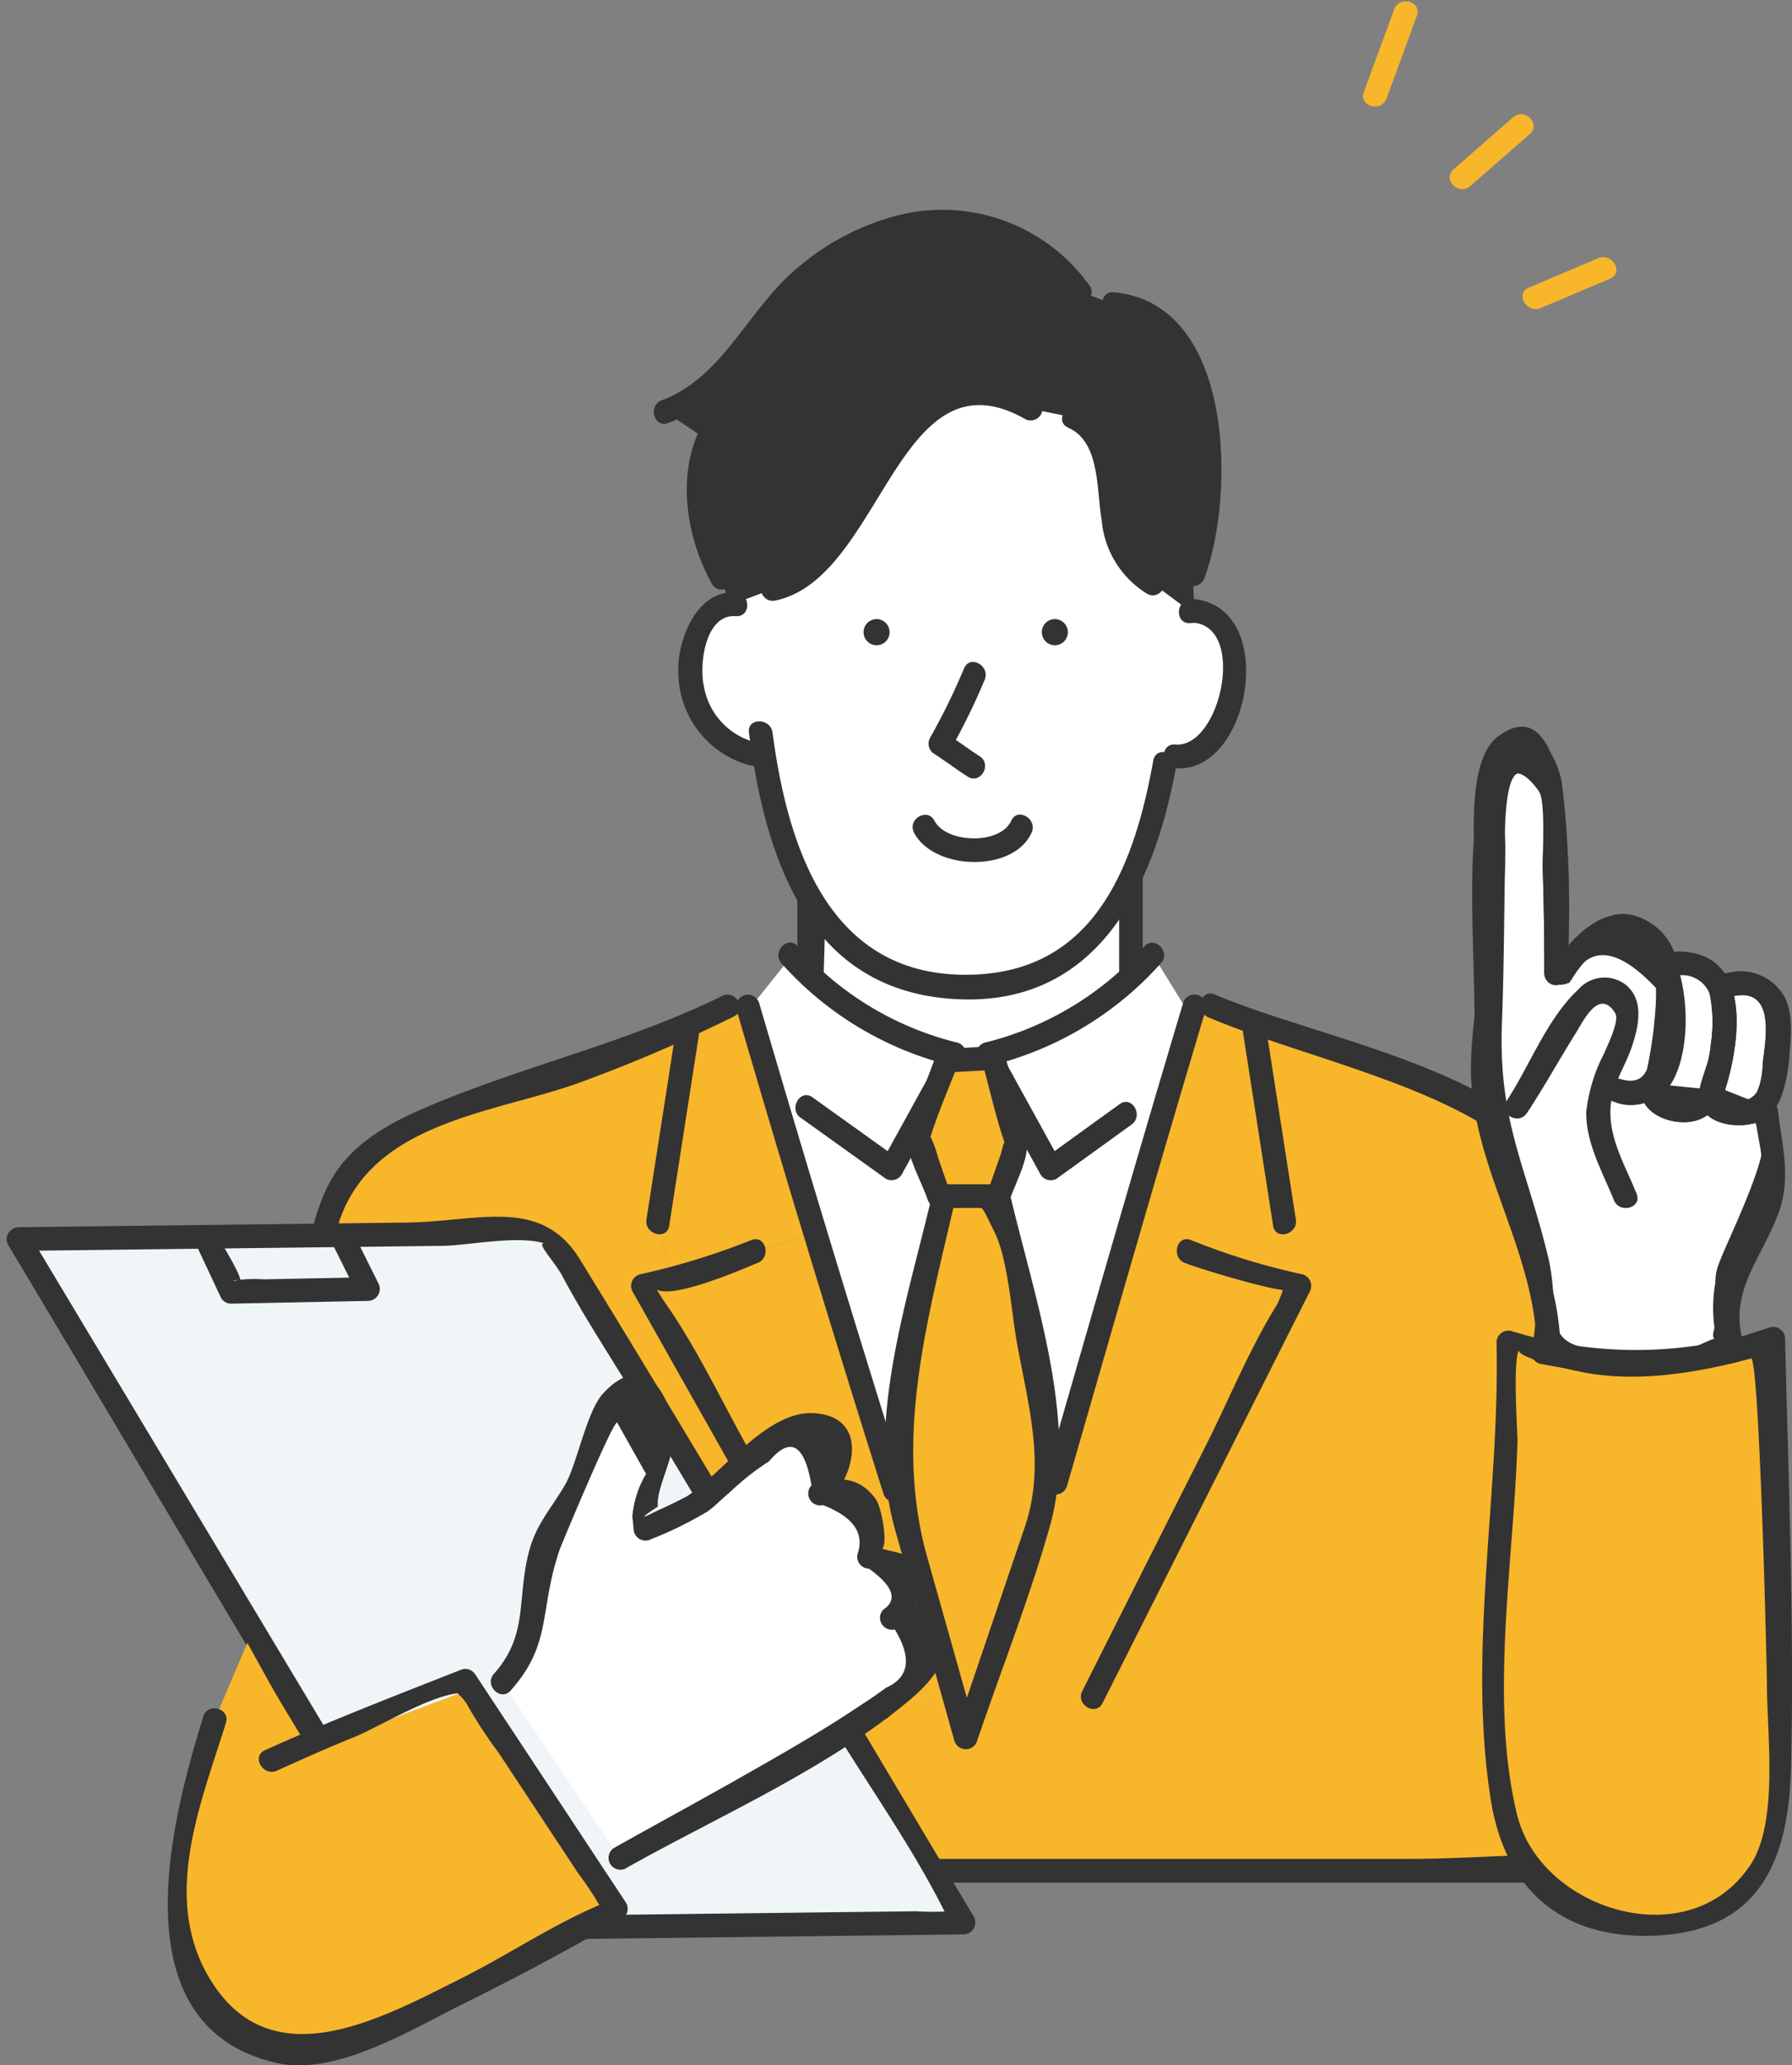 <svg xmlns="http://www.w3.org/2000/svg" xmlns:xlink="http://www.w3.org/1999/xlink" width="112" height="129" viewBox="0 0 112 129">
  <rect x="0" y="0" width="112" height="129" fill="#808080" stroke="none"/>
  <defs>
    <clipPath id="clip-path">
      <rect id="長方形_1816" data-name="長方形 1816" width="112" height="129" transform="translate(-0.036 0.102)" fill="none"/>
    </clipPath>
    <clipPath id="clip-path-2">
      <rect id="長方形_1813" data-name="長方形 1813" width="18.45" height="38.907" fill="none"/>
    </clipPath>
    <clipPath id="clip-path-4">
      <rect id="長方形_1815" data-name="長方形 1815" width="19.879" height="40.085" fill="none"/>
    </clipPath>
  </defs>
  <g id="グループ_1931" data-name="グループ 1931" transform="translate(0.356 0.062)">
    <g id="グループ_1930" data-name="グループ 1930" transform="translate(-0.32 -0.163)" clip-path="url(#clip-path)">
      <path id="パス_794" data-name="パス 794" d="M65.175,6.061,67.069.9C67.4,0,65.973-.385,65.647.5Q64.7,3.086,63.753,5.668c-.329.895,1.1,1.281,1.422.393" transform="translate(21.451 0.186)" fill="#f8b62b"/>
      <path id="パス_795" data-name="パス 795" d="M69.054,9.77l3.725-3.255c.717-.626-.33-1.669-1.042-1.046L68.012,8.725c-.717.626.329,1.669,1.042,1.046" transform="translate(22.798 1.956)" fill="#f8b62b"/>
      <path id="パス_796" data-name="パス 796" d="M72.326,15.148l4.346-1.843c.872-.369.121-1.644-.744-1.277L71.581,13.87c-.872.37-.121,1.644.744,1.278" transform="translate(23.93 4.197)" fill="#f8b62b"/>
      <rect id="長方形_1811" data-name="長方形 1811" width="20.111" height="17.085" transform="translate(50.536 50.239)" fill="#fff"/>
      <path id="パス_797" data-name="パス 797" d="M37.877,55.495H57.989a.75.75,0,0,0,.737-.74V37.672a.749.749,0,0,0-.737-.74H37.877a.749.749,0,0,0-.737.74V54.755a.738.738,0,0,0,1.475,0c0-5.149.575-10.627,0-15.735-.217-1.923.212-.489-.576-.61a18.438,18.438,0,0,0,2.689,0h9.95a56.737,56.737,0,0,0,7.052,0c-.772.1,0-1.2-.478.382-.366,1.2,0,3.027,0,4.285v9.842c0,.582-.318,2.123.347,1.442.636-.65-1.03-.346-1.657-.346H37.877a.74.74,0,0,0,0,1.479" transform="translate(12.659 12.569)" fill="#333"/>
      <path id="パス_798" data-name="パス 798" d="M48.738,50.472c-8.11,0-11.191-5.858-11.191-5.858l-2.6,3.254L45.657,97.495l8.433.487L63.5,50.146l-3.406-5.532a12.993,12.993,0,0,1-11.353,5.858" transform="translate(11.935 15.144)" fill="#fff"/>
      <path id="パス_799" data-name="パス 799" d="M91.333,54.984c-3.374-2.034-8.521-3.546-10.79-4.577-2.6-1.178-6-2.238-8.6-3.417l-1.05,0-2.221,7.4L57.026,93.2l-.535.158-1.075-3.692-4.1,1.2-14.9-26.4s.729-.148,1.79-.421l-.853-3.526L39.222,48.5l-.1-.23a87.475,87.475,0,0,1-11.739,4.4A30.558,30.558,0,0,0,21.1,54.94a8.386,8.386,0,0,0-4.247,4.945l-6.7,41.125h90.662L95.3,61.471c-.272-2.079-2.178-5.407-3.969-6.487" transform="translate(3.727 15.941)" fill="#f8b62b"/>
      <path id="パス_800" data-name="パス 800" d="M63.618,31.924h0a1.882,1.882,0,0,0-.257.02l-2.32-1.732c-4.1-1.968-1.427-9.128-4.931-10.371L53.418,19.3a5.791,5.791,0,0,0-6.8.307,6.787,6.787,0,0,0-2.229,3.055,30.5,30.5,0,0,1-2.968,5.006c-1.053,1.393-2.442,2.732-4.178,2.895l-2.49.931a1.417,1.417,0,0,0-.25.023c-1.236.218-2.138,2-2.329,3.071-.451,2.512,1.166,5.917,3.906,6.28l.612-.076c.439,3.449.755,6.344,2.625,9.1a15.087,15.087,0,0,0,3.142,3.3,11.739,11.739,0,0,0,11.868,1.218,10.094,10.094,0,0,0,3.845-2.971c2.023-2.538,2.944-6.035,3.6-9.972l.65-.454c2.158.407,4.094-3.97,3.642-6.493-.2-1.128-1.106-2.609-2.44-2.592M43.761,34.06a.814.814,0,0,1,0-1.626.814.814,0,0,1,0,1.626m2.4,11.471h6.077c-.688,4.091-5.229,4.254-6.077,0M54.9,34.06a.814.814,0,0,1,0-1.626.814.814,0,0,1,0,1.626" transform="translate(10.989 6.335)" fill="#fff"/>
      <path id="パス_801" data-name="パス 801" d="M64.284,20.919c-.949-2.875-2.855-5.548-5.32-5.46l-2.151-.8C54.6,11.13,49.9,9.62,45.857,10.582A15.883,15.883,0,0,0,37.5,15.907c-2.08,2.355-3.355,5.488-6.579,6.264L33.6,23.962c-1.248,2.5-.178,6.8.893,8.591l.4,1.658a1.422,1.422,0,0,1,.252-.023l2.489-.932c1.736-.16,3.125-1.5,4.178-2.895a30.431,30.431,0,0,0,2.968-5A6.782,6.782,0,0,1,47,22.3a5.784,5.784,0,0,1,6.8-.306l2.693.541c3.5,1.246.828,8.4,4.931,10.374l2.32,1.731a1.7,1.7,0,0,1,.258-.019v0l-.08-2.246c1.19-2.784,1.306-8.58.357-11.455" transform="translate(10.601 3.639)" fill="#333"/>
      <path id="パス_802" data-name="パス 802" d="M49.426,28.9a.814.814,0,0,0,0,1.628.814.814,0,0,0,0-1.628" transform="translate(16.466 9.874)" fill="#333"/>
      <path id="パス_803" data-name="パス 803" d="M40.592,57.656l-3.728,1.095a33.793,33.793,0,0,1-5.086,1.7l-.1.027c-1.059.272-1.79.421-1.79.421l14.9,26.4,4.1-1.2L45.142,73.261Z" transform="translate(10.257 19.517)" fill="#f8b62b"/>
      <path id="パス_804" data-name="パス 804" d="M41.055,28.9a.814.814,0,0,0,0,1.628.814.814,0,0,0,0-1.628" transform="translate(13.695 9.874)" fill="#333"/>
      <path id="パス_805" data-name="パス 805" d="M36.207,46.993l-1.236.02q-1.3.649-2.614,1.254l.1.23L30.588,60.523l.854,3.526c.035-.008.068-.016.1-.027a33.481,33.481,0,0,0,5.084-1.7l3.728-1.095L38.2,53.83Z" transform="translate(10.49 15.942)" fill="#f8b62b"/>
      <path id="パス_806" data-name="パス 806" d="M34.868,34.38c.994,7.548,3.49,15.835,12.421,16.612,9.129.794,12.869-6.688,14.274-14.474.168-.931-1.254-1.33-1.422-.394-1.133,6.281-3.467,12.9-10.866,13.355-9.206.561-11.946-7.615-12.932-15.1-.122-.931-1.6-.943-1.475,0" transform="translate(11.904 11.478)" fill="#333"/>
      <path id="パス_807" data-name="パス 807" d="M45.528,31.285a41.567,41.567,0,0,1-2.13,4.349.754.754,0,0,0,.265,1.012c.707.454,1.376.963,2.084,1.417.8.515,1.541-.765.744-1.277-.708-.454-1.378-.963-2.084-1.418q.132.507.265,1.012a41.437,41.437,0,0,0,2.13-4.349c.385-.861-.886-1.614-1.274-.746" transform="translate(14.698 10.546)" fill="#333"/>
      <path id="パス_808" data-name="パス 808" d="M35.15,27.651c-2.488-.184-3.731,3.092-3.594,5.129a6.031,6.031,0,0,0,4.505,5.682c.926.183,1.323-1.243.393-1.426a4.387,4.387,0,0,1-3.31-3.549c-.3-1.335.087-4.5,2.006-4.356.946.069.942-1.41,0-1.479" transform="translate(10.808 9.454)" fill="#333"/>
      <path id="パス_809" data-name="パス 809" d="M56,29.461l.258-.02a.754.754,0,0,0,.737-.74h0l-.737.74c3.256.358,1.609,7.847-1.2,7.607-.945-.081-.94,1.4,0,1.478,4.69.4,6.517-9.981,1.2-10.565a.746.746,0,0,0-.737.74h0l.737-.738L56,27.981c-.94.072-.948,1.552,0,1.479" transform="translate(18.354 9.559)" fill="#333"/>
      <path id="パス_810" data-name="パス 810" d="M36.436,45.316a20.886,20.886,0,0,0,10.629,6.391.74.74,0,0,0,.39-1.426,19.551,19.551,0,0,1-9.978-6.01c-.616-.725-1.656.324-1.041,1.046" transform="translate(12.364 14.947)" fill="#333"/>
      <path id="パス_811" data-name="パス 811" d="M37.373,53.4l5.315,3.806a.742.742,0,0,0,1.009-.266q1.967-3.569,3.934-7.141c.459-.833-.813-1.581-1.272-.746Q44.39,52.628,42.423,56.2l1.009-.264-5.315-3.807c-.773-.553-1.511.729-.744,1.278" transform="translate(12.629 16.511)" fill="#333"/>
      <path id="パス_812" data-name="パス 812" d="M34.284,47.369q4.428,15.19,9.19,30.26c.285.905,1.709.518,1.423-.393q-4.748-15.094-9.192-30.26a.738.738,0,0,0-1.421.393" transform="translate(11.703 15.762)" fill="#333"/>
      <path id="パス_813" data-name="パス 813" d="M31.929,48.105,30.057,60.132c-.145.932,1.275,1.333,1.421.394L33.351,48.5c.145-.931-1.275-1.331-1.421-.393" transform="translate(10.311 16.135)" fill="#333"/>
      <path id="パス_814" data-name="パス 814" d="M36.849,57.956A44.452,44.452,0,0,1,29.871,60.1a.747.747,0,0,0-.441,1.087q7.447,13.2,14.9,26.4a.738.738,0,0,0,1.272-.746L36.763,71.179c-1.649-2.922-3.125-6.088-5-8.866-.148-.219-1.087-1.517-1.029-1.824-.359,1.908,5.749-.805,6.51-1.107.873-.346.492-1.777-.391-1.426" transform="translate(10.076 19.599)" fill="#333"/>
      <path id="パス_815" data-name="パス 815" d="M56.041,44.268a19.591,19.591,0,0,1-9.977,6.01.741.741,0,0,0,.393,1.427,20.941,20.941,0,0,0,10.627-6.392c.634-.705-.406-1.755-1.042-1.046" transform="translate(15.439 14.949)" fill="#333"/>
      <path id="パス_816" data-name="パス 816" d="M54.509,52.55l-4.684,3.382q.5.134,1.009.266-1.969-3.569-3.933-7.141c-.459-.833-1.733-.088-1.274.746l3.933,7.141a.741.741,0,0,0,1.009.266l4.684-3.382c.763-.551.028-1.836-.744-1.278" transform="translate(15.436 16.511)" fill="#333"/>
      <path id="パス_817" data-name="パス 817" d="M57.425,46.975c-2.972,9.9-5.812,19.839-8.681,29.773a.738.738,0,0,0,1.423.393c2.867-9.932,5.707-19.87,8.679-29.773a.738.738,0,0,0-1.422-.393" transform="translate(16.489 15.762)" fill="#333"/>
      <path id="パス_818" data-name="パス 818" d="M44.848,55.74a158.278,158.278,0,0,0-3.176,18.036L46.165,89.76l5.295-15.6a165.181,165.181,0,0,0-3.3-18.417Z" transform="translate(14.159 18.874)" fill="#f8b62b"/>
      <path id="パス_819" data-name="パス 819" d="M44.279,55.729c-1.5,6.566-4.287,14.477-2.406,21.168q1.863,6.622,3.724,13.246a.743.743,0,0,0,1.421,0c1.507-4.442,3.261-8.865,4.539-13.375,1.858-6.559-1.057-14.548-2.548-21.039a.746.746,0,0,0-.711-.543H44.99a.74.74,0,0,0,0,1.479c2.552,0,2.038-.445,3.115,1.706.844,1.685,1.062,5.066,1.4,6.913.733,4.038,1.806,7.636.483,11.534Q47.791,83.284,45.6,89.749h1.421Q45.461,84.213,43.9,78.676c-2.126-7.563.067-14.966,1.8-22.554.212-.927-1.21-1.322-1.421-.393" transform="translate(14.017 18.689)" fill="#333"/>
      <path id="パス_820" data-name="パス 820" d="M58.075,48.5l1.873,12.027c.146.939,1.568.539,1.423-.393q-.938-6.015-1.874-12.027c-.146-.939-1.567-.541-1.422.393" transform="translate(19.585 16.135)" fill="#333"/>
      <path id="パス_821" data-name="パス 821" d="M56.942,59.382c.938.377,6.918,2.194,6.59,1.593-.389-.708-.427.374-.876,1.1-1.692,2.744-2.957,5.87-4.408,8.749q-3.855,7.647-7.708,15.3c-.427.847.844,1.6,1.272.746L64.753,61.186a.748.748,0,0,0-.441-1.086,42.846,42.846,0,0,1-6.98-2.144c-.88-.354-1.263,1.076-.391,1.426" transform="translate(17.065 19.599)" fill="#333"/>
      <path id="パス_822" data-name="パス 822" d="M52.691,18.835a6.661,6.661,0,0,0-8.033.722c-3.365,3.038-3.562,9.4-8.714,10.465-.928.191-.535,1.618.393,1.426,6.683-1.382,7.641-15.86,15.61-11.335a.74.74,0,0,0,.744-1.278" transform="translate(12.088 6.162)" fill="#333"/>
      <path id="パス_823" data-name="パス 823" d="M57.624,14.471a11.309,11.309,0,0,0-11.79-4.42,15.575,15.575,0,0,0-6.612,3.461c-2.926,2.5-4.567,6.747-8.321,8.129-.884.326-.5,1.756.391,1.426,3.4-1.25,4.605-3.838,6.905-6.455,4.653-5.29,13.2-8.014,18.153-1.394.564.752,1.845.016,1.274-.748" transform="translate(10.428 3.457)" fill="#333"/>
      <path id="パス_824" data-name="パス 824" d="M49.954,20.281c2.018.879,1.764,3.94,2.094,5.787a6,6,0,0,0,2.839,4.585c.832.458,1.576-.819.744-1.277C51.777,27.255,54.84,20.807,50.7,19c-.861-.374-1.613.9-.744,1.278" transform="translate(16.772 6.535)" fill="#333"/>
      <path id="パス_825" data-name="パス 825" d="M52.167,15.089c6.411.557,5.774,11.9,4.253,15.979-.333.892,1.091,1.278,1.421.393,1.935-5.194,1.873-17.2-5.674-17.851-.945-.081-.94,1.4,0,1.479" transform="translate(17.399 4.748)" fill="#333"/>
      <path id="パス_826" data-name="パス 826" d="M32.623,20.348c-1.272,2.9-.622,6.63.892,9.338.465.831,1.738.085,1.274-.746-1.226-2.194-1.935-5.463-.892-7.845.378-.863-.893-1.617-1.274-.746" transform="translate(10.94 6.879)" fill="#333"/>
      <path id="パス_827" data-name="パス 827" d="M41.543,46.569c-5.995,2.938-12.37,4.342-18.438,6.922-2.454,1.044-4.889,2.382-6.156,4.858-1.681,3.283-1.66,7.865-2.24,11.427Q12.167,85.39,9.624,101.006a.751.751,0,0,0,.711.936H101a.753.753,0,0,0,.711-.936L97.161,68.4c-.534-3.835-.57-8.184-2.916-11.449-4.27-5.939-15.491-7.765-21.92-10.485-.873-.369-1.255,1.062-.393,1.426,5.746,2.432,13.989,4.069,18.9,7.887,3.475,2.7,3.909,5.87,4.455,9.786q1.743,12.49,3.485,24.983c.426,3.055.5,6.507,1.323,9.49.429,1.549,1.432.66-.3.421-4.878-.676-10.342,0-15.257,0h-70.8c-.849,0-2.492.31-3.3,0,.767.294.543,1.4.747.093s.429-2.634.643-3.951q2.33-14.317,4.661-28.632c.391-2.407.387-5.356,1.244-7.643,2.221-5.93,9.711-6.491,14.794-8.312a95.664,95.664,0,0,0,9.76-4.173c.853-.418.106-1.694-.744-1.278" transform="translate(3.547 15.747)" fill="#333"/>
      <path id="パス_828" data-name="パス 828" d="M44.6,49.59l-1.784,4.719,1.3,3.741H47.84L48.975,54.8l-1.46-5.369Z" transform="translate(14.536 16.758)" fill="#f8b62b"/>
      <path id="パス_829" data-name="パス 829" d="M44.062,49.58q-.415,1.1-.832,2.2a11.6,11.6,0,0,0-.941,2.49c-.129,1.285.866,2.952,1.286,4.165a.763.763,0,0,0,.712.543h3.729a.76.76,0,0,0,.711-.543c.441-1.262,1.29-2.683,1.036-4.016-.321-1.681-.91-3.348-1.359-5a.748.748,0,0,0-.712-.543l-2.919.163c-.944.053-.949,1.533,0,1.479l2.919-.163-.711-.542c.426,1.562.788,3.157,1.278,4.7a2.9,2.9,0,0,1,.176.644c-.04-.684-.189.192-.287.475q-.421,1.206-.841,2.41l.711-.542H44.287L45,58.04q-.379-1.09-.757-2.182a7.7,7.7,0,0,0-.411-1.186c-.282-.513-.105-.021-.064-.156.479-1.537,1.149-3.036,1.718-4.544.337-.891-1.087-1.275-1.421-.393" transform="translate(14.359 16.572)" fill="#333"/>
      <path id="パス_830" data-name="パス 830" d="M.561,57.994,26.4,101.081l33.235-.394L33.8,57.6Z" transform="translate(0.552 19.498)" fill="#f0f5f8"/>
      <path id="パス_831" data-name="パス 831" d="M.111,58.617c8.2,13.677,16.251,27.457,24.609,41.038,2.444,3.97,6.333,2.362,10.874,2.31q12.113-.146,24.227-.288a.747.747,0,0,0,.638-1.114c-8.2-13.677-16.251-27.457-24.61-41.038-2.442-3.968-6.332-2.361-10.873-2.309l-24.228.29a.74.74,0,0,0,0,1.478l15.963-.19,10.531-.124c1.7-.02,4.982-.74,6.575-.079-.981-.407.431,1.032.914,1.94,1.432,2.687,3.153,5.258,4.72,7.867q5.9,9.838,11.8,19.674c2.534,4.227,5.615,8.432,7.729,12.892.329.693,1.137-.884.417-.764a17.317,17.317,0,0,1-2.54.031l-10.392.123-10.868.13c-2.457.031-5.808.694-8.2.1-1.1-.274.254.705-.97-.956-1.576-2.138-2.8-4.669-4.166-6.946Q11.821,75.275,1.384,57.872a.738.738,0,0,0-1.274.745" transform="translate(0.366 19.247)" fill="#333"/>
      <path id="パス_832" data-name="パス 832" d="M9.067,58.825q.685,1.46,1.368,2.919a.724.724,0,0,0,.638.366q4.276-.084,8.556-.172a.748.748,0,0,0,.636-1.112l-1.54-3.09c-.425-.852-1.7-.1-1.274.746q.771,1.546,1.54,3.09.319-.557.638-1.112l-6.506.13a8.611,8.611,0,0,0-1.52.031c-1.041.222.258-.226.052.259.173-.409-1.094-2.33-1.314-2.8-.4-.861-1.676-.111-1.274.746" transform="translate(3.342 19.417)" fill="#333"/>
      <path id="パス_833" data-name="パス 833" d="M16.34,83.454l-1.46-2.278-2.432-4.393-2.043,4.8s-.524,1.676-1.362,4.358a18.949,18.949,0,0,0-1.034,8.3c.5,3.45,3.756,8.335,7.656,8.187a10.264,10.264,0,0,0,2.882-.652c5.711-1.942,12.116-5.7,17.1-9.067L26.411,79.663Z" transform="translate(2.975 25.93)" fill="#f8b62b"/>
      <path id="パス_834" data-name="パス 834" d="M47.616,79.259c.085-.061,1.807-1.315.844-3.042-.62-1.11-2.257-.777-2.257-.777a7.224,7.224,0,0,0,.282-2.124c-.134-.559-.72-1.779-1.481-1.911-.564-.1-1.424-.268-1.874.088.957-.745,1.874-1.925,1.255-3.2a1.62,1.62,0,0,0-1.476-1.115,4.746,4.746,0,0,0-2.067.761A36.067,36.067,0,0,0,35.68,72a32.678,32.678,0,0,1-3.451,1.689,2.178,2.178,0,0,1,.064-1.586,8.45,8.45,0,0,0,.932-5.086A3.422,3.422,0,0,0,32.8,65.4a1.68,1.68,0,0,0-1.6-.622c-.881.154-1.223,1.208-1.463,2.072a14.555,14.555,0,0,1-2.868,5.778,6.394,6.394,0,0,0-1.368,4.292c-.072,1.346-.5,4.413-.5,4.413l-1.722,1.939,7.358,10.987c.146-.095,11.25-6.124,14.892-8.564.829-.557,1.622-1.076,2.363-1.548.876-.555,2.6-2.414,2.256-3.394-.805-2.3-2.448-1.532-2.536-1.489" transform="translate(8.072 21.896)" fill="#fff"/>
      <path id="パス_835" data-name="パス 835" d="M9.8,80.984c-2.015,6.449-5.413,19.373,4.6,21.637,3.675.831,8.385-2.086,11.553-3.648,3.39-1.672,6.723-3.468,10.005-5.344a.748.748,0,0,0,.265-1.011L26.808,78.369a.75.75,0,0,0-.833-.339c-4.139,1.628-8.271,3.222-12.325,5.053-.864.39-.114,1.665.744,1.277,1.6-.722,3.194-1.434,4.821-2.09,1.605-.648,5.239-2.922,7-2.756-1.026-.1-.29-.037.19.929a28.279,28.279,0,0,0,1.833,2.775l5,7.568a20.312,20.312,0,0,1,1.408,2.131c.254.523.978-.64-.3-.079-2.916,1.278-5.667,3.121-8.521,4.544-4.961,2.476-11.958,6.393-15.743-.231-2.855-5-.435-10.766,1.13-15.775.285-.909-1.138-1.3-1.421-.393" transform="translate(2.873 26.336)" fill="#333"/>
      <path id="パス_836" data-name="パス 836" d="M85.659,63.073a25.281,25.281,0,0,1-4.774.917,24.891,24.891,0,0,1-10.2-1.2l.008.354c-.174,5.193-.35,12.8-.527,18-.09,2.737-.226,5.328-.051,7.993.281,4.266,1.029,9.988,9.269,9.988a12.877,12.877,0,0,0,2.717-.259c4.3-.925,5.522-4.272,5.522-9.212,0-4.3-.172-18.77-.375-27.094q-.8.286-1.592.518" transform="translate(23.546 21.159)" fill="#f8b62b"/>
      <g id="グループ_1925" data-name="グループ 1925" transform="translate(92.667 46.349)">
        <g id="グループ_1924" data-name="グループ 1924" clip-path="url(#clip-path-2)">
          <g id="グループ_1923" data-name="グループ 1923">
            <g id="グループ_1922" data-name="グループ 1922" clip-path="url(#clip-path-2)">
              <path id="パス_837" data-name="パス 837" d="M81.27,46.019l-.669.047c.654,2.01.023,5.479-.57,6.813a.822.822,0,0,0,.429.853,2.048,2.048,0,0,0,.627.219,3.4,3.4,0,0,0,1.328.059,1.881,1.881,0,0,0,.278-.073c1.292-.462,1.2-2.233,1.382-3.456a6.633,6.633,0,0,0-.044-3.306,2.362,2.362,0,0,0-2.76-1.155" transform="translate(-65.815 -30.767)" fill="#fff"/>
              <path id="パス_838" data-name="パス 838" d="M78.911,45l-.777.064a9.428,9.428,0,0,1,.092,3.011c-.061.809-.122,1.621-.186,2.43a4.238,4.238,0,0,1-.48,1.98.845.845,0,0,1-.264.254.625.625,0,0,1-.067.039h.095c-.266,1.163,2.235,1.927,3.245.941.114-.039.25-.231.386-.538.592-1.333,1.223-4.8.57-6.813-.378-1.164-1.536-1.4-2.613-1.369" transform="translate(-66.739 -31.074)" fill="#fff"/>
              <path id="パス_839" data-name="パス 839" d="M86.225,57.74a1.881,1.881,0,0,1-.278.073,3.428,3.428,0,0,1-1.328-.057,2.048,2.048,0,0,1-.627-.219.825.825,0,0,1-.429-.855c-.136.307-.272.5-.386.538-1.01.985-3.511.222-3.245-.941h-.095c.024-.012.047-.025.068-.039a.855.855,0,0,0,.262-.254,4.238,4.238,0,0,0,.48-1.98c.064-.809.125-1.621.188-2.43a9.428,9.428,0,0,0-.093-3.011c-.019-.071-.039-.143-.06-.214a2.981,2.981,0,0,0-2.189-2.167,2.93,2.93,0,0,0-2.172.646,9.33,9.33,0,0,0-2.08,2.293H73.9c0-.2,0-8.785-.473-12.7a1.892,1.892,0,0,0-1.9-1.849c-1.2-.025-1.416,1.45-1.439,2.394-.105,4.37-.233,8.337-.161,13.1.04,2.613-1.086,5.533-.318,8.044,1.346,4.388,3.683,8.738,3.768,13.365l-.307,1.311a24.441,24.441,0,0,0,8.035.586,24.8,24.8,0,0,0,3.88-.674l-.425-1.23a18.747,18.747,0,0,1,.064-3.629c1.059-2.091,2.727-3.546,2.87-5.354.154-1.931-.345-2.817-.471-4.74Z" transform="translate(-69.348 -34.571)" fill="#fff"/>
            </g>
          </g>
        </g>
      </g>
      <path id="パス_840" data-name="パス 840" d="M85.659,63.073c-.3.085-.595.167-.894.243a24.9,24.9,0,0,1-3.88.674,24.43,24.43,0,0,1-8.034-.586q-1.082-.258-2.163-.614l.008.354c-.174,5.193-.35,12.8-.527,18-.09,2.737-.226,5.328-.051,7.993.281,4.266,1.029,9.988,9.269,9.988a12.877,12.877,0,0,0,2.717-.259c4.3-.925,5.522-4.272,5.522-9.212,0-4.3-.172-18.77-.375-27.094Q86.454,62.841,85.659,63.073Z" transform="translate(23.546 21.159)" fill="none" stroke="#333" stroke-linecap="round" stroke-miterlimit="10" stroke-width="0.111"/>
      <path id="パス_841" data-name="パス 841" d="M70.921,53.576c3.075-4.552,4.121-7.986,5.95-7.291,2.185.832-.033,4.438-.675,6.316-.764,2.235.724,4.476,1.507,6.588" transform="translate(23.84 15.674)" fill="none" stroke="#333" stroke-miterlimit="10" stroke-width="0.111"/>
      <path id="パス_842" data-name="パス 842" d="M73.024,46.214a9.381,9.381,0,0,1,2.08-2.293,2.933,2.933,0,0,1,2.174-.645,2.978,2.978,0,0,1,2.188,2.166c.023.071.041.143.06.214a9.4,9.4,0,0,1,.093,3.012q-.094,1.214-.188,2.429a4.227,4.227,0,0,1-.48,1.982.837.837,0,0,1-.262.252c-.021.013-.043.028-.067.04a2.771,2.771,0,0,1-2.126.146" transform="translate(24.536 14.686)" fill="none" stroke="#333" stroke-miterlimit="10" stroke-width="0.111"/>
      <path id="パス_843" data-name="パス 843" d="M78.893,45c1.077-.035,2.235.2,2.613,1.369.654,2.01.023,5.48-.57,6.813-.136.307-.272.5-.386.538-1.01.985-3.511.222-3.245-.941" transform="translate(25.947 15.274)" fill="none" stroke="#333" stroke-miterlimit="10" stroke-width="0.111"/>
      <path id="パス_844" data-name="パス 844" d="M81.27,46.019a2.363,2.363,0,0,1,2.76,1.155,6.633,6.633,0,0,1,.044,3.306c-.178,1.223-.089,2.994-1.382,3.456a1.883,1.883,0,0,1-.278.073,3.4,3.4,0,0,1-1.328-.059,2.048,2.048,0,0,1-.627-.219.822.822,0,0,1-.429-.853" transform="translate(26.852 15.582)" fill="none" stroke="#333" stroke-miterlimit="10" stroke-width="0.111"/>
      <path id="パス_845" data-name="パス 845" d="M83.26,51.925c.126,1.924.627,2.811.472,4.74-.142,1.809-1.811,3.263-2.871,5.354A18.854,18.854,0,0,0,80.8,65.65" transform="translate(27.089 17.595)" fill="none" stroke="#333" stroke-miterlimit="10" stroke-width="0.111"/>
      <path id="パス_846" data-name="パス 846" d="M73.385,71.475C73.3,66.848,70.962,62.5,69.616,58.11c-.769-2.51.357-5.432.318-8.044-.072-4.763.056-8.73.162-13.1.021-.943.241-2.42,1.437-2.393a1.89,1.89,0,0,1,1.9,1.849c.471,3.918.473,12.5.473,12.7v0" transform="translate(23.319 11.777)" fill="none" stroke="#333" stroke-miterlimit="10" stroke-width="0.111"/>
      <g id="グループ_1929" data-name="グループ 1929" transform="translate(91.975 45.795)">
        <g id="グループ_1928" data-name="グループ 1928" clip-path="url(#clip-path-4)">
          <g id="グループ_1927" data-name="グループ 1927">
            <g id="グループ_1926" data-name="グループ 1926" clip-path="url(#clip-path-4)">
              <path id="パス_847" data-name="パス 847" d="M81.45,45.455l-.669.047a.748.748,0,0,0-.711.936,9.542,9.542,0,0,1,.052,4.153c-.149.859-.743,1.935-.632,2.8.221,1.717,2.993,1.952,4.15,1.142,1.492-1.047,1.577-4.21,1.535-5.82a3.11,3.11,0,0,0-3.92-3.233c-.93.187-.536,1.613.391,1.426,2.622-.527,2,2.751,1.81,4.277a3.9,3.9,0,0,1-.379,1.748c-.523.752-1.946.782-1.946-.236,0-.948.5-2.044.595-3.023a9.885,9.885,0,0,0-.234-3.629l-.711.937.669-.047c.941-.065.949-1.545,0-1.479" transform="translate(-65.304 -30.388)" fill="#333"/>
              <path id="パス_848" data-name="パス 848" d="M79.091,44.451l-.777.064a.752.752,0,0,0-.711.936,12.977,12.977,0,0,1,.02,3.422c-.057.75.113,3.043-.586,3.457a.746.746,0,0,0,.371,1.378H77.5c-.246-.246-.491-.493-.737-.74-.056,1.4,1.394,2.118,2.633,2.134,1.608.02,2.373-1.074,2.775-2.485.894-3.145,1.323-8.153-3.083-8.167a.74.74,0,0,0,0,1.479,1.855,1.855,0,0,1,2.116,1.889,10.125,10.125,0,0,1-.059,2.4A9.675,9.675,0,0,1,80.7,52.4c-.129.347-.261.865-.6,1.079-.4.25-1.883.206-1.854-.513a.748.748,0,0,0-.737-.74h-.095q.186.689.373,1.378c.985-.582,1.082-1.887,1.175-2.911a20.577,20.577,0,0,0,.068-5.639l-.711.936.777-.063c.94-.077.948-1.557,0-1.479" transform="translate(-66.227 -30.706)" fill="#333"/>
              <path id="パス_849" data-name="パス 849" d="M86.2,57.166l-1.83-.717a.744.744,0,0,0-1.272,0l-2.284-.227a.757.757,0,0,0-.711-.542H80.01q.188.689.373,1.378c2.76-1.634,2.336-10.355-1.344-11.373-2.654-.733-2.709,1.92-4.158,2.489-.461.182,0,.652-.08-1.005-.045-.952-.024-1.911-.047-2.864a39.12,39.12,0,0,0-.349-7.093c-.732-3.386-3.8-4.452-4.817-.63-1.375,5.172-.417,12.361-.652,17.684-.276,6.249,5.044,12.31,3.6,18.463a.749.749,0,0,0,.515.909,29.586,29.586,0,0,0,12.306-.088.744.744,0,0,0,.515-.909c-1.162-3.369.989-5.443,2.076-8.339.827-2.2.283-4.125-.012-6.419a.758.758,0,0,0-.737-.74l-.8,0a.74.74,0,0,0,0,1.479c2.179.009-1.657,7.249-2.231,8.985-.394,1.192.2,2.652-.176,3.753-.592,1.709,1.636-.187-1.229,1.238-1.41.7-3.914.308-5.492.219-4.495-.256-2.772-2.1-3.719-5.943-1.4-5.7-3.1-8.4-2.863-14.561.141-3.639.134-7.279.212-10.925.012-.609-.623-7.142,2.094-3.522.439.586.22,4.111.242,4.8.071,2.2.1,4.4.1,6.6a.751.751,0,0,0,.737.74c-.033,0,.984-.128.858-.218q1.709-3.529,5.41.414a26.9,26.9,0,0,1-.707,5.581.746.746,0,0,0,.371,1.378c-1.384,0,1.406,1.339.954,1.212,1.371.386,1.606-.422,2.756-.373-.5-.021,1.469.968,2.872.594a.74.74,0,0,0-.391-1.426" transform="translate(-68.828 -34.157)" fill="#333"/>
            </g>
          </g>
        </g>
      </g>
      <path id="パス_850" data-name="パス 850" d="M85.706,62.547a26.08,26.08,0,0,1-14.58-.283.745.745,0,0,0-.933.714c.229,9.371-1.833,19.265-.358,28.563.909,5.727,4.588,8.823,10.516,8.474,6.381-.378,8.127-4.819,8.253-10.609.2-8.87-.168-17.8-.374-26.664a.745.745,0,0,0-.933-.713l-1.592.518c-.9.292-.514,1.721.391,1.426.506-.164.98,18.309,1,20.6.028,3.094.7,8.377-1.014,11.005-3.8,5.812-13.145,2.857-14.6-3.091-1.761-7.177-.186-16.031.021-23.334.015-.514-.351-5.479.174-5.819-.839.543,4.122,1.562,3.43,1.4,3.514.833,7.549.179,10.991-.756a.74.74,0,0,0-.391-1.426" transform="translate(23.303 20.972)" fill="#333"/>
      <path id="パス_851" data-name="パス 851" d="M71.747,54.13c1.094-1.66,2.051-3.4,3.107-5.081.387-.618,1.407-2.779,2.41-1.159.291.471-.5,2.043-.691,2.508a10.377,10.377,0,0,0-1.117,3.641c-.041,1.952,1.018,3.771,1.725,5.528.35.872,1.777.491,1.422-.394-.8-1.986-2.052-3.952-1.507-6.194.248-1.02.864-1.97,1.2-2.97.434-1.281.824-2.992-.441-3.943a2.173,2.173,0,0,0-2.892.342c-1.938,1.779-3.065,4.807-4.495,6.975-.524.8.752,1.538,1.274.746" transform="translate(23.651 15.493)" fill="#333"/>
      <path id="パス_852" data-name="パス 852" d="M73.852,46.772a6.709,6.709,0,0,1,2.309-2.342c2.352-1,2.935,1.415,2.987,2.906a18.061,18.061,0,0,1-.2,3.137c-.209,1.429-.261,3.071-2.064,2.517-.909-.279-1.3,1.147-.393,1.426a2.8,2.8,0,0,0,3.426-1.088,9.591,9.591,0,0,0,.568-3.664,12.193,12.193,0,0,0-.057-4.019,3.752,3.752,0,0,0-2.96-2.923c-2.163-.255-3.783,1.729-4.89,3.3-.547.78.731,1.52,1.274.746" transform="translate(24.344 14.502)" fill="#333"/>
      <path id="パス_853" data-name="パス 853" d="M79.072,45.929a1.856,1.856,0,0,1,2.116,1.891,10.114,10.114,0,0,1-.059,2.4,9.687,9.687,0,0,1-.451,2.184c-.129.346-.261.864-.6,1.078-.4.25-1.883.206-1.854-.513.039-.951-1.436-.949-1.475,0-.056,1.4,1.394,2.118,2.633,2.134,1.608.02,2.373-1.072,2.775-2.485.894-3.145,1.323-8.153-3.083-8.167a.74.74,0,0,0,0,1.479" transform="translate(25.768 15.089)" fill="#333"/>
      <path id="パス_854" data-name="パス 854" d="M81.647,46.906c2.617-.526,2,2.576,1.829,4.094a7.129,7.129,0,0,1-.252,1.646.986.986,0,0,1-1.07.839,1.325,1.325,0,0,1-1.2-.433c-.047-.948-1.521-.953-1.475,0,.071,1.439,1.38,1.928,2.679,1.912A2.671,2.671,0,0,0,84.767,52.5c.322-1.6.789-3.891.118-5.435a3.135,3.135,0,0,0-3.63-1.584c-.93.187-.536,1.613.391,1.426" transform="translate(26.671 15.407)" fill="#333"/>
      <path id="パス_855" data-name="パス 855" d="M82.711,52.1c.169,1.665.825,3.558.378,5.208-.425,1.562-1.8,2.7-2.465,4.135a9.058,9.058,0,0,0-.374,4.382c.049.947,1.524.952,1.473,0a15.917,15.917,0,0,1-.059-2.48c.162-1.54,1.223-2.6,2-3.878,1.491-2.457.795-4.661.52-7.368-.1-.937-1.571-.948-1.475,0" transform="translate(26.9 17.418)" fill="#333"/>
      <path id="パス_856" data-name="パス 856" d="M74.312,71.69c-.457-4.863-2.991-8.88-3.795-13.561-.783-4.563.291-10.975.381-15.607.015-.768-.346-8.586,2.115-4.584.6.977.208,3.74.242,4.8q.106,3.3.1,6.6a.738.738,0,0,0,1.475,0c0-1.7,1.024-18.849-4.38-14.793-2.618,1.966-1.012,10.74-1.085,13.413-.077,2.811-.8,5.814-.54,8.612.487,5.232,3.508,9.777,4.01,15.117.089.94,1.564.949,1.475,0" transform="translate(23.128 11.562)" fill="#333"/>
      <path id="パス_857" data-name="パス 857" d="M42.64,39.171c1.227,2.351,6.2,2.532,7.35,0,.391-.86-.88-1.613-1.272-.746-.689,1.518-4.065,1.418-4.8,0-.441-.844-1.714-.1-1.274.746" transform="translate(14.449 12.94)" fill="#333"/>
      <path id="パス_858" data-name="パス 858" d="M31.191,95.06c5.7-3.2,12.14-6,17.255-10.111,1.191-.959,2.939-2.456,2.6-4.231a2.658,2.658,0,0,0-3.442-2q.357.619.717,1.236a3.056,3.056,0,0,0,1.033-3.761c-.611-1.14-2.09-.761-2.521-1.366.884,1.242.474-2.126-.035-2.828-.972-1.343-2.215-1.4-3.682-1.047l.717,1.236c1.746-1.728,2.524-5.382-.938-5.551-2.955-.144-5.771,3.891-7.962,5.234q-.9.465-1.827.879-1.567.8.08-.276c-.13-1.119,1.01-2.966.968-4.38-.087-2.852-1.919-5.408-4.411-2.664-1,1.1-1.628,4.422-2.337,5.647-.9,1.561-1.822,2.464-2.279,4.222-.773,2.986-.012,5.176-2.183,7.616-.631.709.409,1.759,1.042,1.047,2.63-2.959,1.748-4.97,3.075-8.834.049-.146,3.221-7.786,3.576-7.914q.906,1.608,1.811,3.218a6.284,6.284,0,0,0-.86,2.707c.061.27.052.642.11.921a.748.748,0,0,0,1.083.442,23.673,23.673,0,0,0,3.451-1.689c.511-.332.932-.82,1.411-1.194a16.252,16.252,0,0,1,2.494-1.975q1.994-2.363,2.651,1.5a.745.745,0,0,0,.717,1.236q2.819,1.094,2.167,3.036a.745.745,0,0,0,.711.936q2.272,1.636.892,2.557a.745.745,0,0,0,.717,1.236q1.629,2.684-.552,3.647-.729.539-1.491,1.03-1.074.719-2.174,1.4c-1.785,1.107-3.616,2.143-5.442,3.181-2.617,1.485-5.263,2.916-7.885,4.388a.74.74,0,0,0,.744,1.278" transform="translate(7.894 21.729)" fill="#333"/>
    </g>
  </g>
</svg>
